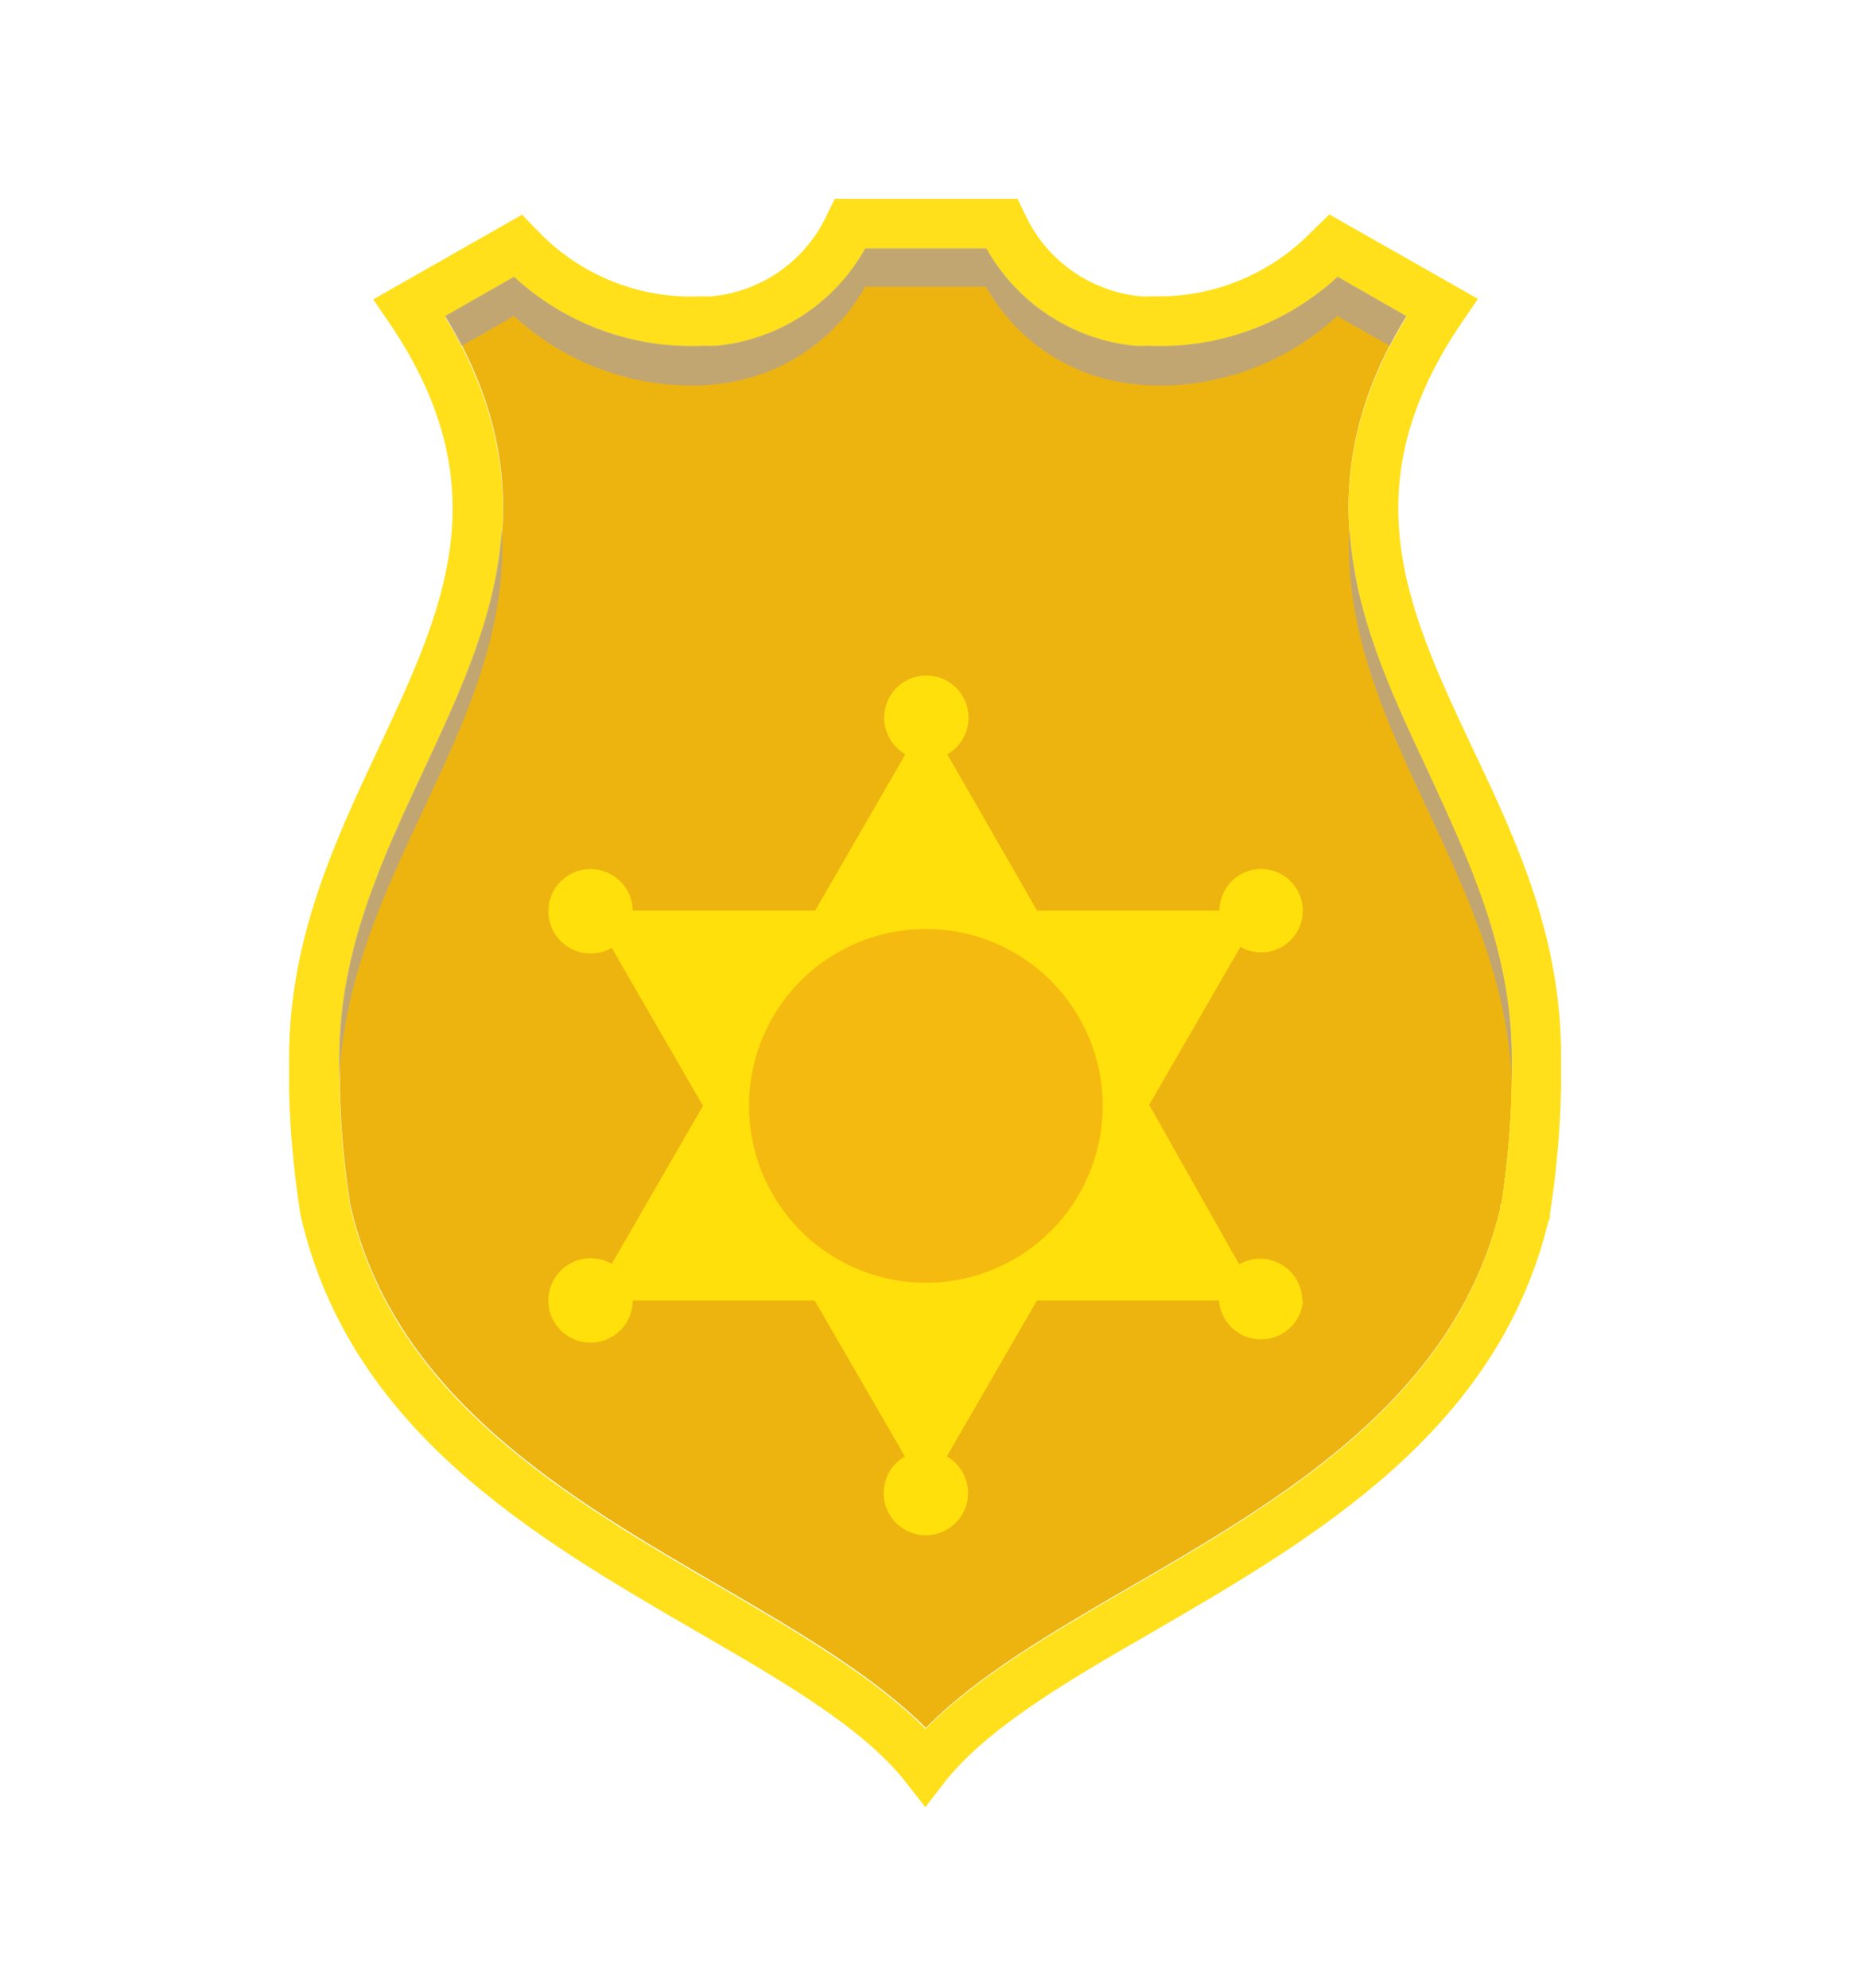 <svg width="103" height="110" viewBox="0 0 103 110" fill="none" xmlns="http://www.w3.org/2000/svg">
<path d="M38.879 17.755C36.985 17.837 35.095 17.513 33.336 16.804C31.578 16.095 29.991 15.017 28.684 13.643C29.992 15.016 31.579 16.093 33.337 16.802C35.096 17.511 36.985 17.836 38.879 17.755Z" fill="#78550F"/>
<path d="M62.906 17.699C61.289 17.535 59.744 16.95 58.424 16.003C57.104 15.056 56.055 13.779 55.382 12.301H55.493C56.163 13.76 57.196 15.023 58.494 15.968C59.792 16.914 61.311 17.509 62.906 17.699Z" fill="#78550F"/>
<path d="M83.673 58.521C83.673 59.038 83.673 59.556 83.673 60.115C83.624 62.284 83.432 64.447 83.1 66.59L83.03 66.716V66.898C80.484 77.414 70.905 82.966 62.43 87.875C58.109 90.378 54.039 92.77 51.242 95.609C48.445 92.812 44.361 90.378 40.054 87.875C31.495 82.91 21.79 77.288 19.384 66.646C19.052 64.531 18.861 62.396 18.811 60.255C18.811 59.681 18.811 59.108 18.811 58.507C18.811 52.535 21.188 47.459 23.496 42.55C27.006 35.054 30.642 27.32 24.643 17.475L28.475 15.293C29.883 16.597 31.538 17.606 33.341 18.261C35.144 18.917 37.061 19.206 38.977 19.111C39.215 19.127 39.453 19.127 39.69 19.111C41.391 18.941 43.026 18.363 44.455 17.425C45.884 16.488 47.066 15.219 47.9 13.727H54.598C55.425 15.216 56.6 16.483 58.022 17.421C59.444 18.358 61.071 18.938 62.766 19.111C63.012 19.126 63.26 19.126 63.507 19.111C65.425 19.204 67.343 18.914 69.148 18.258C70.954 17.603 72.611 16.595 74.023 15.293L77.841 17.475C71.842 27.265 75.464 35.054 78.988 42.55C81.282 47.473 83.673 52.549 83.673 58.521Z" fill="#EDB410"/>
<path d="M81.491 41.389C77.841 33.628 74.709 26.929 80.946 17.783L81.799 16.538L73.576 11.867L72.611 12.804C70.451 15.039 67.496 16.331 64.388 16.398H63.661C63.488 16.41 63.315 16.41 63.143 16.398C61.756 16.268 60.429 15.772 59.296 14.961C58.164 14.151 57.267 13.054 56.696 11.783L56.319 11H46.207L45.816 11.783C45.248 13.058 44.349 14.159 43.214 14.97C42.078 15.782 40.745 16.275 39.355 16.398C39.201 16.409 39.047 16.409 38.893 16.398H38.795C37.125 16.476 35.457 16.195 33.904 15.575C32.35 14.955 30.948 14.01 29.789 12.804L28.894 11.881L20.657 16.566L21.51 17.811C27.733 26.957 24.587 33.656 20.951 41.403C18.517 46.592 16 51.962 16 58.549C16 59.164 16 59.779 16 60.381C16.059 62.667 16.269 64.947 16.629 67.205C19.328 79.121 29.565 85.064 38.614 90.308C43.327 93.035 47.774 95.609 50.123 98.602L51.214 100L52.291 98.602C54.654 95.609 59.087 93.008 63.786 90.308C72.751 85.106 82.876 79.218 85.701 67.569L85.785 67.401V67.163C86.147 64.849 86.353 62.513 86.4 60.171C86.4 59.654 86.4 59.122 86.4 58.591C86.442 51.934 83.967 46.564 81.491 41.389ZM83.659 60.171C83.61 62.34 83.418 64.502 83.086 66.646L83.016 66.772V66.954C80.471 77.47 70.891 83.022 62.416 87.931C58.095 90.434 54.025 92.826 51.228 95.665C48.431 92.868 44.347 90.434 40.04 87.931C31.481 82.966 21.776 77.344 19.37 66.702C19.038 64.587 18.847 62.452 18.797 60.311C18.797 59.737 18.797 59.164 18.797 58.563C18.797 52.591 21.174 47.515 23.482 42.606C26.992 35.11 30.628 27.376 24.629 17.531L28.461 15.349C29.869 16.653 31.523 17.662 33.327 18.317C35.13 18.973 37.047 19.262 38.963 19.167C39.201 19.183 39.439 19.183 39.676 19.167C41.377 18.997 43.012 18.419 44.441 17.481C45.87 16.544 47.052 15.275 47.886 13.783H54.598C55.425 15.272 56.6 16.539 58.022 17.477C59.444 18.414 61.071 18.994 62.766 19.167C63.012 19.182 63.26 19.182 63.507 19.167C65.425 19.26 67.343 18.97 69.148 18.314C70.954 17.659 72.611 16.651 74.023 15.349L77.841 17.531C71.842 27.32 75.464 35.11 78.988 42.606C81.282 47.515 83.673 52.591 83.673 58.563C83.673 59.038 83.673 59.556 83.659 60.171Z" fill="#FFE01B"/>
<g style="mix-blend-mode:multiply" opacity="0.74">
<path d="M83.673 58.563C83.673 59.038 83.673 59.528 83.673 60.059C83.505 54.381 81.212 49.514 79.002 44.788C76.793 40.061 74.345 34.872 74.695 29.222C74.96 33.991 76.988 38.327 79.002 42.606C81.282 47.585 83.673 52.591 83.673 58.563Z" fill="#B4A193"/>
</g>
<g style="mix-blend-mode:multiply" opacity="0.74">
<path d="M23.44 44.788C21.244 49.472 18.965 54.325 18.769 59.947C18.769 59.5 18.769 59.038 18.769 58.549C18.769 52.577 21.16 47.501 23.454 42.592C25.454 38.312 27.496 33.963 27.775 29.194C28.097 34.858 25.747 39.879 23.44 44.788Z" fill="#B4A193"/>
</g>
<g style="mix-blend-mode:multiply" opacity="0.74">
<path d="M77.841 17.489C77.506 18.048 77.184 18.594 76.918 19.139L74.01 17.489C72.598 18.793 70.941 19.802 69.136 20.46C67.33 21.118 65.412 21.411 63.493 21.321L62.752 21.251C61.056 21.076 59.427 20.496 58.003 19.559C56.579 18.622 55.402 17.355 54.571 15.867H47.886C47.052 17.359 45.87 18.628 44.441 19.565C43.012 20.502 41.377 21.081 39.676 21.251L38.963 21.321C37.044 21.408 35.127 21.115 33.322 20.457C31.517 19.799 29.86 18.791 28.447 17.489L25.552 19.139C25.272 18.594 24.964 18.048 24.629 17.489L28.447 15.307C29.859 16.61 31.516 17.618 33.321 18.273C35.127 18.929 37.045 19.218 38.963 19.125C39.201 19.14 39.439 19.14 39.676 19.125C41.377 18.955 43.012 18.377 44.441 17.439C45.87 16.502 47.052 15.233 47.886 13.741H54.598C55.429 15.229 56.607 16.496 58.031 17.433C59.455 18.37 61.084 18.951 62.78 19.125C63.026 19.14 63.274 19.14 63.521 19.125C65.439 19.218 67.357 18.928 69.163 18.272C70.968 17.617 72.625 16.609 74.037 15.307L77.841 17.489Z" fill="#B4A193"/>
</g>
<path d="M72.121 71.96C72.076 72.547 71.811 73.094 71.379 73.494C70.948 73.893 70.381 74.115 69.793 74.115C69.205 74.115 68.638 73.893 68.207 73.494C67.775 73.094 67.51 72.547 67.465 71.96H57.395L52.403 80.589C52.849 80.845 53.199 81.241 53.397 81.716C53.596 82.191 53.631 82.719 53.499 83.216C53.367 83.714 53.074 84.153 52.665 84.467C52.257 84.781 51.757 84.951 51.242 84.951C50.727 84.951 50.227 84.781 49.819 84.467C49.41 84.153 49.117 83.714 48.985 83.216C48.853 82.719 48.888 82.191 49.087 81.716C49.285 81.241 49.635 80.845 50.081 80.589L45.089 71.96H35.02C35.02 72.422 34.883 72.874 34.626 73.258C34.369 73.642 34.005 73.941 33.578 74.118C33.151 74.295 32.681 74.341 32.228 74.251C31.775 74.161 31.359 73.938 31.033 73.612C30.706 73.285 30.483 72.869 30.393 72.416C30.303 71.963 30.349 71.493 30.526 71.067C30.703 70.64 31.002 70.275 31.387 70.018C31.77 69.762 32.222 69.625 32.684 69.625C33.096 69.624 33.5 69.73 33.859 69.932L38.907 61.192L33.859 52.451C33.5 52.654 33.096 52.76 32.684 52.759C32.224 52.759 31.774 52.623 31.391 52.368C31.008 52.113 30.709 51.751 30.531 51.327C30.353 50.902 30.304 50.435 30.391 49.983C30.478 49.531 30.696 49.115 31.018 48.787C31.341 48.459 31.753 48.233 32.203 48.138C32.654 48.043 33.122 48.084 33.549 48.254C33.977 48.424 34.344 48.717 34.606 49.096C34.867 49.474 35.011 49.921 35.02 50.382H45.117L50.109 41.739C49.663 41.483 49.313 41.087 49.115 40.611C48.916 40.136 48.881 39.609 49.013 39.112C49.145 38.614 49.438 38.174 49.847 37.861C50.255 37.547 50.755 37.377 51.27 37.377C51.785 37.377 52.285 37.547 52.693 37.861C53.102 38.174 53.395 38.614 53.527 39.112C53.659 39.609 53.624 40.136 53.425 40.611C53.227 41.087 52.877 41.483 52.431 41.739L57.395 50.382H67.493C67.495 49.874 67.665 49.382 67.975 48.981C68.285 48.58 68.719 48.292 69.209 48.162C69.699 48.032 70.219 48.068 70.687 48.263C71.155 48.458 71.546 48.801 71.799 49.241C72.052 49.68 72.154 50.191 72.088 50.693C72.022 51.196 71.792 51.663 71.434 52.022C71.076 52.381 70.609 52.612 70.107 52.68C69.604 52.747 69.093 52.647 68.653 52.395L63.605 61.136L68.583 69.96C68.939 69.757 69.341 69.65 69.75 69.651C70.16 69.653 70.562 69.761 70.916 69.967C71.27 70.172 71.564 70.467 71.768 70.822C71.972 71.177 72.08 71.579 72.079 71.988L72.121 71.96Z" fill="#FFE00A"/>
<path d="M61.032 61.192C61.032 63.128 60.457 65.021 59.382 66.631C58.306 68.24 56.777 69.495 54.988 70.236C53.2 70.977 51.231 71.171 49.332 70.793C47.433 70.415 45.689 69.483 44.32 68.114C42.951 66.745 42.019 65.001 41.641 63.102C41.263 61.203 41.457 59.234 42.198 57.446C42.939 55.657 44.194 54.128 45.803 53.052C47.413 51.977 49.306 51.403 51.242 51.403C53.838 51.403 56.328 52.434 58.164 54.27C60 56.106 61.032 58.596 61.032 61.192Z" fill="#F5BA10"/>
</svg>
